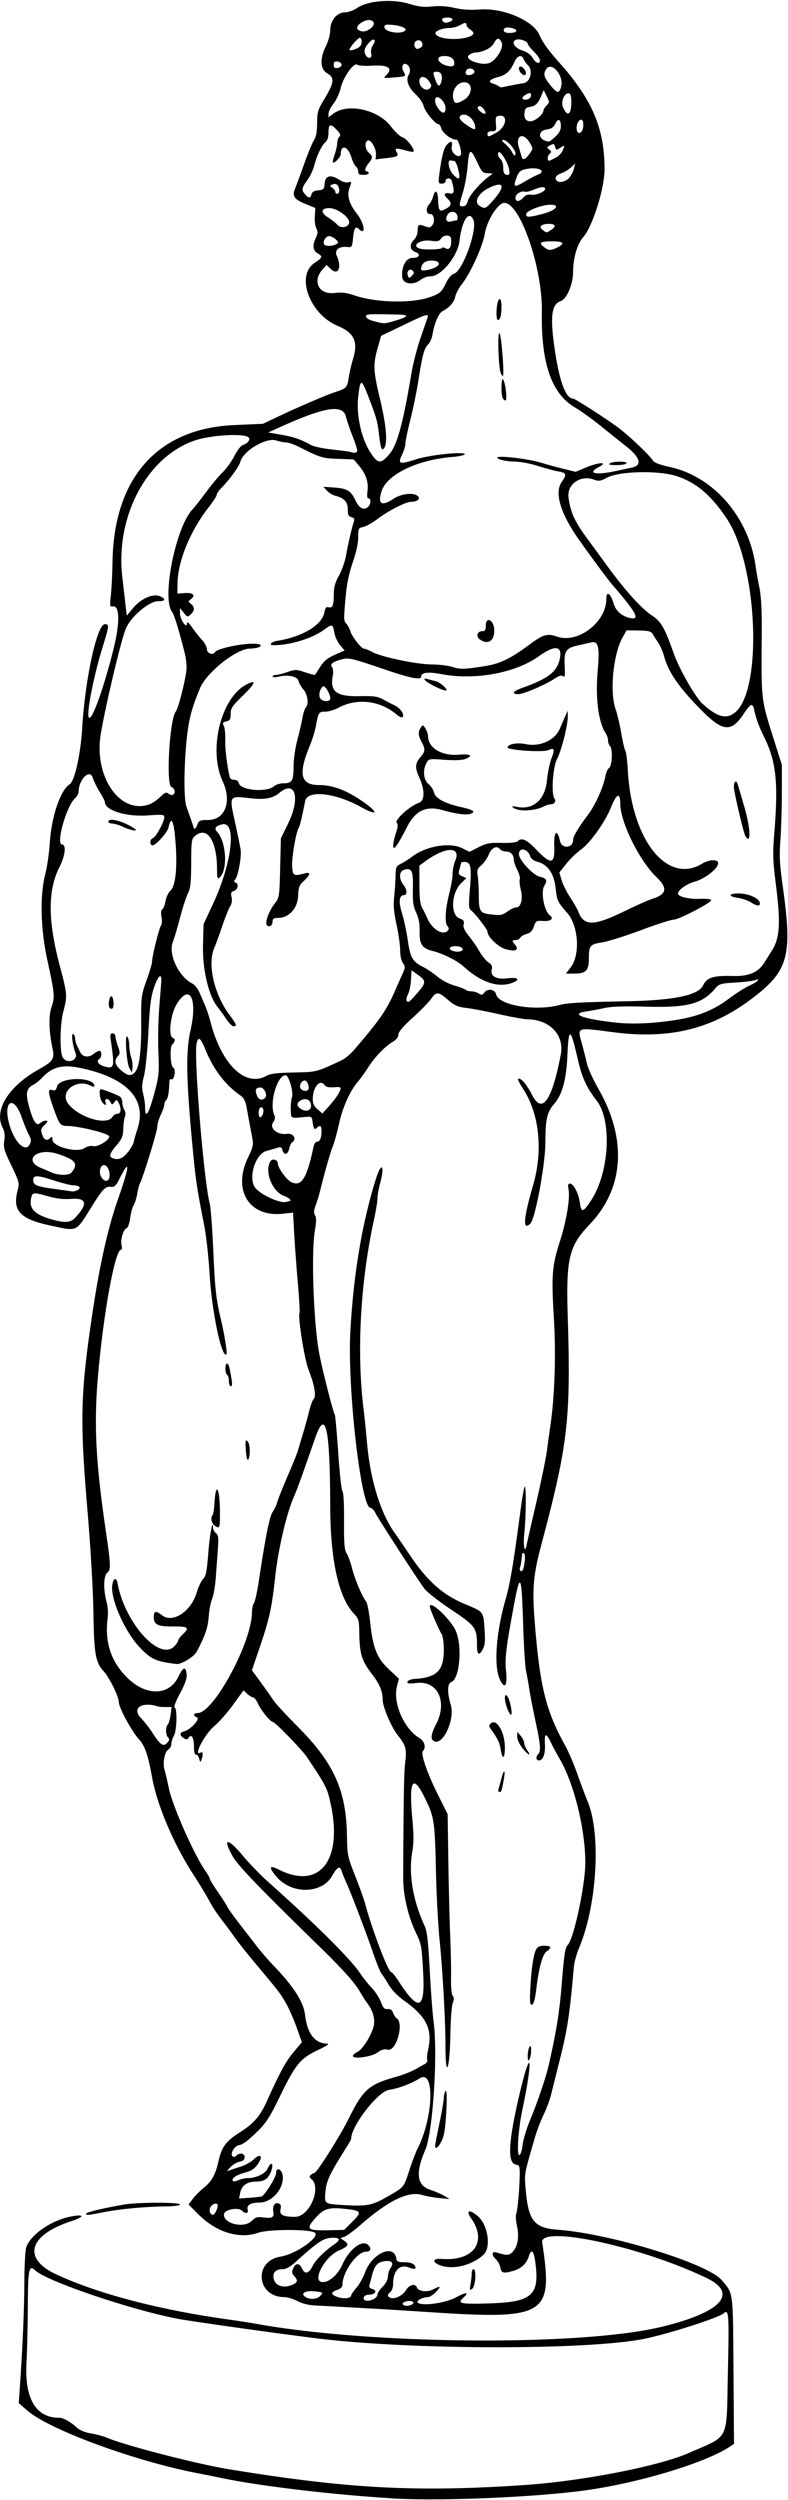 <?xml version="1.0"?>
<svg xmlns="http://www.w3.org/2000/svg" height="1430" width="451" viewBox="0 0 451 1430">
  <path d="M223.5 1429c-33.506-2.017-75.315-7.017-97-11.601a698.319 698.319 0 00-12.5-2.514c-36.171-6.803-85.993-25.086-98.6-36.184l-4.67-4.11.666-9.547c1.557-22.312 2.503-44.637 2.552-60.23.029-9.217.528-17.946 1.116-19.5 2.95-7.809 15.632-16.062 27.293-17.763 6.282-.916 5.408.708-1.619 3.007-24.266 7.938-28.104 21.252-8.738 30.317 24.012 11.241 59.907 20.605 100 26.088 4.125.564 11.1 1.666 15.5 2.448 66.765 11.872 185.86 12.637 231.5 1.487 33.914-8.287 43.725-18.98 25.5-27.794-37.08-17.934-95.75-30.605-94.18-20.34 6.378 41.687 2.402 44.17-63.82 39.858-14.3-.932-29.375-1.872-33.5-2.089-4.125-.217-11.325-.615-16-.882-4.675-.268-11.65-.638-15.5-.82-4.817-.23-8.335-1.036-11.281-2.584-2.355-1.237-5.73-2.256-7.5-2.264-15.975-.073-17.788-20.71-2.037-23.18 8.685-1.361 23.033-11.51 19.426-13.738-3.293-2.036-26.462-1.935-32.473.141-10.687 3.692-23.788-.311-33.853-10.345l-5.883-5.865 2.527-3.314c1.39-1.822 4.341-4.771 6.56-6.553 4.175-3.356 6.414-7.498 8.086-14.96 1.831-8.169 4.23-11.381 12.333-16.515 7.824-4.956 11.428-9.12 15.284-17.657 7.525-16.66 10.773-22.645 15.137-27.888l4.946-5.943-2.938-8.304c-1.616-4.566-4.35-10.792-6.074-13.834-3.22-5.68-3.903-6.569-17.997-23.403-4.545-5.429-9.614-11.825-11.265-14.212-1.65-2.387-4.867-6.72-7.15-9.628-2.282-2.908-5.14-7.087-6.349-9.287-3.404-6.195-5.953-10.441-10.505-17.5-11.318-17.554-20.658-39.624-23.488-55.5-2.21-12.405-4.073-17.831-7.377-21.488-4.31-4.7-11.635-18.25-11.635-21.44 0-3.07-5.355-13.96-8.621-17.52-4.718-5.16-5.551-9.88-5.907-33.49-.196-12.98-1.591-36.95-3.402-58.44-4.427-52.54-4.045-67.14 2.976-113.87 4.078-27.142 8.754-47.896 14.478-64.25 6.753-19.3 7.12-24.066.907-11.805-2.068 4.08-2.954 4.938-4.842 4.691-3.248-.426-4.762 1.128-11.234 11.524-9.053 14.54-7.82 13.969-23.115 10.7-17.872-3.82-22.23-8.444-19.121-20.287 1.068-4.07.904-4.715-3.6-14.111-4.16-8.68-4.641-10.362-4.066-14.197.458-3.054.19-5.245-.9-7.354-5.194-10.043 3.296-23.78 20.711-33.512 8.084-4.517 9.082-6.02 7.838-11.8-2.135-9.92-2.352-18.525-.6-23.8 1.963-5.91 1.827-7.43-2.39-26.778-3.906-17.92-4.366-36.99-1.189-49.27 1.058-4.09 2.224-12.16 2.591-17.94.954-15.003 6.11-30.178 11.355-33.42 2.848-1.76 6.288-17.155 7.17-32.08 1.664-28.2 8.5-59.5 12.994-59.5 2.6 0 2.531.638-1.476 13.678-5.229 17.013-9.356 38.711-7.573 39.813 1.912 1.182 8.369-16.91 13.927-39.023 3.827-15.226 3.663-25.378-.398-24.64-1.649.298-1.737-.25-1.047-6.5.414-3.755.832-12.228.93-18.828.705-48.149 25.767-76.433 69.464-78.393l16.64-.746 9-4.27c11.78-5.59 27.97-12.501 33-14.088 5.614-1.772 6.317-2.554 7.046-7.834.355-2.567 1.517-7.576 2.582-11.13 2.93-9.777.554-14.75-8.951-18.733-15.974-6.693-24.029-28.743-13.133-35.953 4.456-2.95 4.793-3.833 2.023-5.315-2.872-1.538-3.395-4.545-1.487-8.565 1.388-2.925 1.477-3.995.49-5.84-.666-1.243-1.066-4.389-.89-6.99l.32-4.731-5.406-2.205c-6.784-2.768-8.015-4.543-6.191-8.93.748-1.802 3.123-8.225 5.276-14.273 2.153-6.049 4.669-12.124 5.59-13.5 1.156-1.726 1.693-4.698 1.732-9.576.051-6.51.396-7.637 4.323-14.137 5.382-8.907 5.741-11.967 1.675-14.253-4.21-2.367-4.614-8.24-1.063-15.498 1.48-3.006 2.57-6.963 2.57-9.306 0-5.557 3.86-10.227 8.45-10.227 1.868 0 4.903-1.107 7.075-2.58 6.06-4.113 20.052-5.214 29.558-2.326 5.593 1.699 8.464 2.024 13.4 1.518 4.17-.427 8.423-.144 12.65.843 4.404 1.028 8.989 1.305 14.868.898 13.273-.918 30.284 6.436 33.729 14.583 1.768 4.181 5.07 8.749 11.729 16.223 18.5 20.774 25.54 37.432 25.54 60.477 0 11.188-6.774 32.759-12.244 38.989-3.35 3.816-5.715 11.885-5.74 19.588-.025 7.354-3.572 15.737-7.193 16.999-5.223 1.821-6.068 8.972-3.29 27.863 2.696 18.335 6.336 27.926 10.597 27.926 1.031 0 18.015 10.898 25.24 16.196 6.255 4.586 18.75 16.41 20.335 19.242.625 1.117 4.024 2.38 9.874 3.667 24.845 5.468 44.93 28.666 48.829 56.396.387 2.75 1.38 8.375 2.209 12.5 1.074 5.352 1.462 13.082 1.353 27-.296 37.767-.42 36.688 6.79 59.5l4.74 15-.015 16c-.008 8.8-.383 20.95-.832 27-.675 9.083-.438 13.7 1.358 26.5 5.657 40.309 3.307 48.49-18.627 64.856-22.608 16.868-46.502 22.564-77.915 18.574-22.46-2.854-21.09-3.425-18.13 7.57.815 3.024 1.989 7.709 2.61 10.41.62 2.7 3.599 9.225 6.618 14.5 16.437 28.72 14.598 56.781-5.072 77.382-11.967 12.533-13.586 19.401-12.543 53.207 1.793 58.11.1 72.778-14.923 129.25-5.116 19.23-5.62 26.114-3.624 49.411 2.862 33.4 6.352 46.93 17.11 66.335 1.83 3.3 4.912 10.5 6.851 16s4.641 12.7 6.004 16c7.729 18.71 5.322 59.284-4.965 83.726-1.39 3.301-2.712 8.088-2.94 10.637-2.571 28.868-3.623 35.625-8.662 55.636-1.661 6.6-3.63 14.475-4.375 17.5-.745 3.025-2.693 8.26-4.327 11.633-1.635 3.374-3.867 9.224-4.961 13-6.29 21.722-6.053 20.371-5.246 29.904 1.491 17.626 4.852 21.84 18.199 22.82 30.377 2.23 86.07 19.357 94.056 28.925 6.672 7.995 6.322 5.29 6.65 51.413l.3 42.194-2.546 1.669c-14.992 9.823-55.761 21.757-87.054 25.482-31.372 3.734-80.545 5.556-107 3.963zm76.5-7.511c32.815-2.196 77.028-10.784 94-18.259 24.018-10.579 21.693-5.841 22.588-46.02.753-33.78.563-36.52-2.36-33.982-2.785 2.421-27.892 10.619-43.447 14.186-30.494 6.992-135.63 6.991-190.78 0-26.386-3.346-69.87-9.476-78-10.996-26.247-4.908-75.158-21.459-81.77-27.67-3.708-3.484-4.19-1.166-4.31 20.752-.06 11-.405 25.431-.765 32.069-1.114 20.509 5.383 31.431 18.696 31.431 2.461 0 6.305 2.144 10.23 5.707 1.576 1.43 4.69 2.693 8 3.243 2.98.495 7.106 1.615 9.168 2.488 10.448 4.425 51.419 14.996 69.75 17.997 67.9 11.116 106.94 13.208 169 9.056zm-64.143-103.38c.998-.632 1.049-1.05.193-1.579-1.587-.98-6.279.29-5.532 1.499.739 1.194 3.515 1.236 5.339.08zm25.393-4.105c5.733-3.145 7.524-2.92 3.774.474-3.488 3.156-1.29 3.609 15.039 3.094 24.52-.773 28.862-4.645 26.325-23.482-.924-6.856-2.264-8.046-3.765-3.34-1.29 4.043-4.197 6.805-8.525 8.102-5.886 1.764-7.08 1.486-7.738-1.801-.324-1.622-1.438-3.717-2.475-4.655-2.708-2.451-2.489-4.817.365-3.932 5.575 1.728 6.88 1.728 8.79 0 3.139-2.84 4.27-8.719 2.877-14.946-.658-2.94-.871-6.173-.474-7.182.83-2.109 1.918-14.25 2-22.336.051-4.915-.175-5.534-2.128-5.812-4.874-.693-4.444-12.088 1.425-37.704 5.142-22.445 8.093-27.8 5.228-9.485-.56 3.575-1.882 10.55-2.94 15.5-2.44 11.425-3.457 26.81-1.734 26.238.663-.22 1.485-2.838 1.826-5.819.34-2.98 2.211-9.244 4.157-13.919 4.276-10.272 9.212-24.768 10.739-31.538 4.599-20.385 6.18-30.314 7.553-47.413 1.304-16.235 1.885-19.888 3.425-21.55 3.49-3.766 10.007-34.368 10.007-47 0-19.153-6.51-45.495-14.668-59.357-1.503-2.553-3.793-6.83-5.089-9.504-2.787-5.75-3.719-5.385-3.363 1.318.284 5.35-1.111 9.043-3.416 9.043-1.673 0-1.95-2.115-.47-3.594 1.68-1.68 1.394-5.414-1.41-18.406-1.485-6.875-3.122-15.313-3.638-18.752-.517-3.439-1.366-8.164-1.888-10.5-.522-2.336-1.257-14.148-1.634-26.248-.94-30.195-1.643-31.222-5.813-8.5-3.989 21.738-4.69 27.77-4.008 34.439.913 8.903-.605 11.255-3.458 5.36-3.656-7.55-2.257-27.032 3.323-46.29 2.453-8.464 4.472-20.54 8.399-50.234.962-7.274 2.06-13.536 2.44-13.917.926-.925.77 17.24-.228 26.642-.742 6.998.23 12.219 1.284 6.894.26-1.317 2.764-12.295 5.562-24.395s5.53-25.375 6.072-29.5c.542-4.125 1.415-10.425 1.939-14 2.567-17.514 3.333-40.389 2.069-61.774-1.47-24.847-1.059-30.093 3.468-44.226 3.736-11.667 5.882-24.585 4.928-29.67-.47-2.46-.28-3.31.76-3.31 2.054 0 4.913 5.44 5.681 10.81.86 6.01 1.817 5.86 6.351-.99 10.498-15.866 12.243-45.529 3.363-57.163-6.134-8.035-8.442-13.167-11.065-24.602-3.998-17.425-5.063-17.667-5.749-1.305-.574 13.71-2.974 22.46-7.606 27.735-4.021 4.58-4.969 8.748-5.005 22.015-.034 12.584-5.758 43.544-8.57 46.357-4.526 4.525-4.018-2.727 1.53-21.857 5.767-19.883 3.653-40.634-5.603-55-1.904-2.955-3.283-5.55-3.066-5.767 1.295-1.296 4.856 2.713 8.206 9.239 5.689 11.082 11.338 3.012 16.334-23.333 2.102-11.083-6.282-19.938-19.027-20.095-1.954-.025-9.38-1.355-16.5-2.956-7.121-1.601-15.546-3.21-18.723-3.575-4.784-.55-6.556-1.338-10.311-4.589-5.522-4.779-6.7-4.854-9.627-.61-1.258 1.823-5.982 6.66-10.5 10.75-5.59 5.06-8.226 8.16-8.25 9.7-.024 1.472-1.175 2.94-3.287 4.19-4.491 2.66-10.196 8.599-13.972 14.546-1.746 2.75-4.439 6.482-5.983 8.293-4.561 5.348-8.624 14.462-10.8 24.228-1.12 5.028-2.715 10.767-3.546 12.756-1.324 3.17-4.882 15.707-7.44 26.223-.469 1.925-1.512 5.275-2.318 7.444-1.097 2.95-1.189 4.387-.367 5.703.804 1.288.774 3.658-.112 8.825-2.129 12.412-.762 52.247 2.385 69.528 1.625 8.924 7.956 33.968 9.024 35.695.305.495 1.2 10.42 1.99 22.056.788 11.637 1.875 21.43 2.415 21.764.583.36.945 7.196.891 16.84-.072 12.98.216 16.698 1.436 18.56.84 1.281 2.27 5.2 3.178 8.707 1.69 6.532 5.783 16.199 7.992 18.877.68.825 1.711 6 2.291 11.5 1.593 15.096 3.884 20.905 10.795 27.37l5.742 5.37-1.1 4.13c-2.536 9.535 3.818 24.345 12.785 29.798 2.983 1.814 3.973 5.395 2.04 7.382-1.438 1.479 2.394 12.649 8.593 25.045l5.548 11.095.4 26.905c.22 14.798.693 33.88 1.051 42.405.359 8.525.578 19.502.488 24.393-.099 5.362.283 9.431.962 10.249.827.996.832 2.086.02 4.107-.608 1.513-1.225 9.817-1.372 18.452-.335 19.78-2.75 25.621-2.79 6.749-.032-15.625-1.6-43.944-3.417-61.728-.827-8.098-1.747-25.748-2.043-39.222-.631-28.67-.956-30.722-6.677-42.222-6.594-13.254-8.834-9.249-6.861 12.273.882 9.633.871 14.15-.048 19.43-2.153 12.36.407 27.617 7.047 42.019 1.46 3.166 2.084 8.48 2.992 25.5.631 11.825 1.628 25.078 2.214 29.45 2.475 18.445-.412 63.183-4.72 73.164-5.792 13.417-4.934 20.404 2.82 22.98 2.857.948 6.515 2.528 8.13 3.51l2.938 1.787-5.925-.59c-3.26-.326-7.77-1.137-10.025-1.803-7.728-2.284-19.13 3.28-34.89 17.024-3.925 3.423-8.16 6.548-9.411 6.945l-2.275.722 2.087 1.462c3.155 2.21 2.584 3.238-3.222 5.806-7.535 3.333-14.808 16.494-9.833 17.795 3.678.962 9.342-3.656 12.081-9.848 3.957-8.944 11.462-14.603 14.861-11.205 2.006 2.006 1.36 3.8-1.365 3.8-5.14 0-13.434 11.705-13.434 18.958 0 1.153-1.128 2.24-3 2.893-3.951 1.377-3.793 2.733.484 4.144 3.527 1.164 7.516.619 7.516-1.027 0-.494 1.326-2.409 2.947-4.255s3.923-5.964 5.115-9.15c4.037-10.79 16.494-16.2 17.757-7.71.27 1.815.986 2.147 4.627 2.147 2.64 0 4.798.59 5.573 1.525 1.84 2.216.488 2.928-2.897 1.526-5.292-2.192-9.123 1.751-9.123 9.392 0 1.822-.675 3.873-1.5 4.557-1.895 1.573-1.904 2.631-.028 3.351 2.515.965 7.05-1.27 8.886-4.379 1.859-3.147 5.313-3.993 6.257-1.533.876 2.283 5.854 2.887 9.263 1.125 4.435-2.294 4.847-1.93 1.622 1.436-1.58 1.65-3.669 3-4.64 3-3.164 0-7.072 2.24-5.638 3.231 2.881 1.993 16.026.067 22.028-3.226zm8.073-7.505c.36-2.2.66-5.012.666-6.25.006-1.237.461-2.25 1.011-2.25 1.759 0 1.184 9.604-.666 11.128-1.52 1.253-1.61 1.023-1.011-2.627zm-18.143-11.02c-4.176-1.814-3.22-3.727 1.676-3.35 18.196 1.4 26.234-9.741 16.773-23.249-3.267-4.664-.87-5.322 3.967-1.09 5.725 5.01 7.575 17.87 3.154 21.925-6.968 6.393-18.262 8.938-25.57 5.764zm-2.172-68.23c.004-.412 1.13-6.14 2.5-12.728s2.5-13.113 2.508-14.5c.008-1.387.466-3.197 1.017-4.022 1.183-1.77.547 16.765-.83 24.197-1 5.402-5.238 11.155-5.195 7.053zm53.023-51.25c0-1.925.437-4.175.97-5 .727-1.125.969-.624.969 2 0 1.925-.436 4.175-.97 5-.726 1.125-.969.625-.969-2zm1.645-29.658c-.878-.878.146-18.094 1.508-25.342 1.29-6.861 2.206-8 6.44-8 3.837 0 4.317 1.123 1.338 3.128-2.39 1.61-4.414 8.74-5.91 20.82-1.014 8.205-1.953 10.817-3.376 9.395zm-18.22-123.5c.376-1.237 1.064-3.748 1.53-5.579 1.234-4.866 2.304-5.328 1.55-.67-1.177 7.282-1.559 8.5-2.666 8.5-.675 0-.834-.869-.414-2.25zm1.134-22.033c-.576-3.84-1.85-6.464-5.798-11.94-.99-1.373-.988-1.976.013-2.977 3.248-3.248 8.08 4.722 8.152 13.45.056 6.729-1.439 7.656-2.367 1.467zm12.582-.659c-1.91-2.378-3.154-5.055-3.134-6.75l.034-2.808 1.966 2.36c1.082 1.3 1.967 3.112 1.967 4.028 0 .917.72 2.696 1.602 3.954 2.767 3.951.882 3.344-2.435-.784zm-51.5-4.725c-1.263-1.263-.66-4.162 1.89-9.076 6.672-12.861 1.068-25.005-10.927-23.681-4.711.52-5.782.379-5.423-.714.256-.776 2.137-1.473 4.371-1.619 12.544-.82 16.423-4.758 16.423-16.671 0-4.221-.536-7.932-1.314-9.1-1.58-2.43-6.68-14.28-6.68-15.59 0-3.984 12.018 7.356 14.903 14.061 3.768 8.76 2.15 27.274-2.541 29.057-2.365.899-2.525 5.925-.413 12.941 2.756 9.16-5.376 25.246-10.282 20.34zm42.846-17.648c-2.008-4.807-2.083-10.02-.106-7.414 1.432 1.886 3.01 9.645 2.14 10.516-.287.286-1.202-1.11-2.034-3.102zm-17.52-36.48c-.012-10.157-.784-11.232-14.767-20.565-7-4.673-13.846-10-15.213-11.84-4.208-5.663-26.589-40.183-28.109-43.354-.788-1.645-2.074-2.99-2.857-2.99-5.446 0-13.298-68.586-11.539-100.8 1.777-32.537 6.596-61.476 14.481-86.95 3.282-10.603 5.44-8.667 2.51 2.25-.813 3.024-1.475 6.85-1.473 8.5.002 1.65-.88 7.05-1.96 12-7.842 35.942-10.031 75.897-5.958 108.74.563 4.543 1.429 12.985 1.922 18.76 1.783 20.854 7.586 40.025 15.541 51.345a858.57 858.57 0 019.013 13.155c10.012 14.952 18.78 22.717 31.738 28.106 10.5 4.367 10.286 4.096 10.981 13.943.473 6.691.271 9.37-.871 11.578-2.175 4.206-3.434 3.52-3.44-1.876zm-58.929 373.71c1.064-.57 1.934-1.679 1.934-2.465s1.35-2.812 3-4.5c1.859-1.9 3-4.112 3-5.812 0-1.508.735-3.792 1.633-5.074 2.06-2.94.356-4.436-4.133-3.627-3.59.647-5.189 2.587-6.58 7.983a296.12 296.12 0 01-1.507 5.656c-.303 1.05.288 1.824 1.665 2.184 3.039.795 1.811 3.183-1.66 3.227-1.928.024-3.015.612-3.234 1.75-.382 1.98 2.77 2.344 5.882.678zm-30.689-1.829c1.617-1.786 1.51-1.887-2.54-2.43-5.554-.746-9.102.896-6.326 2.926 2.645 1.934 6.882 1.697 8.866-.496zm-15.924-6.296c2.973-1.354 3.174-2.49.888-5.015-1.35-1.491-1.447-2.297-.52-4.329 1.452-3.19 3.543-3.188 4.997 0 1.627 3.571 3.84 3.092 6.09-1.318 1.844-3.615 6.726-8.491 12.493-12.478 3.413-2.36 3.292-3.703-.336-3.703-5.776 0-8.227 1.545-21.803 13.75-3.502 3.148-5.565 4.25-7.96 4.25-3.953 0-5.768 2.644-4.359 6.35 1.318 3.467 5.954 4.565 10.51 2.49zm34.284-36.116c5.594-5.61 5.201-6.25-4.483-7.286-8.979-.962-11.875-.108-16.325 4.81-6.257 6.916-5.408 7.724 7.808 7.434l8.237-.181 4.763-4.777zm-57.66-.316c2.032-2.174 3.049-2.51 6.296-2.078 5.335.707 6.639.025 6.057-3.17-.612-3.362.842-5.653 3.049-4.806 1.262.485 1.524 1.359 1.051 3.511-.671 3.057 1.514 4.136 8.383 4.136 8.242 0 15.373-16.902 9.169-21.731-1.556-1.211-.944-2.252 2.057-3.503 1.646-.686 14.365-20.848 18.932-30.01 8.986-18.029 11.753-20.44 28.93-25.22 3.148-.876 9.03-3.33 11-4.591.824-.528 2.53-1.487 3.788-2.13 1.312-.672 2.062-1.761 1.759-2.552-.292-.76-.087-3.357.454-5.772 2.642-11.786-.806-18.875-13.677-28.124-3.885-2.79-7.181-6.186-8.889-9.152-1.492-2.594-3.302-5.4-4.021-6.235-.72-.836-2.845-6.011-4.724-11.5-4.075-11.902-13.023-35.368-15.627-40.98-1.021-2.2-2.166-5.038-2.545-6.305-.943-3.159-2.582-2.333-5.394 2.719-5.888 10.58-23.494 10.74-32.105.293-4.431-5.376-3.884-6.559 1.73-3.742 22.849 11.464 36.198-4.894 29.76-36.466-2.03-9.955-2.721-11.355-13.684-27.729-2.72-4.2-18.49-20.4-19.73-20.4-1.346 0-6.699-6.565-8.358-10.25-.928-2.062-2.229-3.75-2.89-3.75-.66 0-2.166-.906-3.345-2.013l-2.144-2.014-5.814 8.075c-3.198 4.442-8.04 9.952-10.76 12.245-5.871 4.952-12.652 18.227-7.767 15.207 1.159-.716 1.317 1.511.296 4.168-.617 1.604-.783 1.52-1.339-.668-.349-1.375-1.157-2.387-1.796-2.25-.759.163-1.161-1.462-1.161-4.69 0-5.016-1.519-7.447-3.084-4.938-.643 1.032-1.291 1.109-2.578.307-2.693-1.679-2.705-3.299-.03-3.97 3.763-.945 9.502-7.21 7.357-8.034-2.329-.893-2.08-2.425.395-2.425 9.145 0 30.934-40.249 31.114-57.475.023-2.214.535-4.631 1.137-5.372.603-.741 1.884-6.591 2.847-13 3.76-25.03 6.096-36.701 7.834-39.146.98-1.38 2.235-4.082 2.79-6.007s3.247-8.675 5.98-15 5.29-12.625 5.681-14c.39-1.375 1.728-5.875 2.972-10s2.852-9.962 3.573-12.97c.72-3.009 1.864-6.024 2.541-6.702 1.583-1.583.372-8.42-2.975-16.785-2.295-5.736-6.24-30.625-5.137-32.409.25-.404-.207-8.362-1.015-17.685-.81-9.322-1.746-22.069-2.082-28.326l-.61-11.377-5.992.627c-19.46 2.034-28.917-13.88-19.482-32.775 2.113-4.232 2.793-6.78 2.404-9a763.986 763.986 0 00-1.591-8.597 917.905 917.905 0 01-1.922-10.461c-.591-3.357-1.598-5.46-3.112-6.5-8.998-6.189-15.794-15.025-20.546-26.717-2.745-6.755-4.026-7.615-4.966-3.335-1.682 7.658 4.132 78.558 7.503 91.512.573 2.2 1.495 14.35 2.05 27 .981 22.404 1.566 27.585 4.515 40 1.89 7.961 3.574 18.688 3.02 19.242-2.702 2.703-8.414-24.555-9.676-46.183-.548-9.382-1.93-21.784-3.07-27.559-4.328-21.919-4.934-26.096-6.956-48-3.354-36.326-3.57-51.727-.891-63.489 4.188-18.383-.516-27.207-7.959-14.928-3.506 5.787-4.88 18.304-2.11 19.227 1.487.496 1.338 2.067-.357 3.761-1.547 1.548-1.064 12.618.579 13.263.988.388 1.116 3.308.245 5.58-.333.866-1.008 1.327-1.5 1.022-.493-.304-.922.261-.955 1.256-.2 6.12-.78 9.549-1.79 10.558-.637.63-1.155 1.88-1.155 2.76 0 .887-.9 3.475-2 5.752s-2 5.372-2 6.878c0 2.529-8.089 28.893-9.94 32.396-.447.847-1.15 3.537-1.562 5.979-.413 2.441-1.326 5.35-2.029 6.461-.703 1.112-1.593 4.416-1.977 7.343-.393 2.988-1.29 5.548-2.047 5.838-1.906.732-3.656 6.65-2.88 9.74.373 1.48.23 2.6-.334 2.6-3.472 0-10.183 37.004-13.237 73-2.308 27.21-1.192 48.651 4.582 88 2.83 19.292 2.929 22.16.808 23.712-2.18 1.596-2.337 9.742-.329 16.956.647 2.324.886 6.306.54 9-1.761 13.69 1.828 24.71 11.052 33.934 10.778 10.778 24.094 10.641 29.354-.302 2.784-5.79 4.342-6.254 4.817-1.435.224 2.28-.887 5.443-3.83 10.897-2.389 4.43-3.688 7.838-3.066 8.045 1.61.52 1.28 13.21-.42 16.18-.787 1.375-1.446 3.49-1.465 4.7-.02 1.21-.74 2.595-1.602 3.077-2.165 1.212-3.461 7.658-2.321 11.542.513 1.75 1.629 6.506 2.479 10.57 2.233 10.67 14.706 38.7 21.412 48.116 1.098 1.542 1.996 3.2 1.996 3.684s2.162 4.015 4.805 7.846c2.642 3.83 5.07 7.64 5.397 8.465s3.556 5.325 7.18 10 8.28 10.69 10.352 13.367c2.072 2.677 6.208 7.402 9.192 10.5 10.926 11.343 16.808 20.515 17.592 27.434 1.23 10.845 5.456 16.528 12.482 16.782 1.819.066.401 1.09-5.202 3.754-9.96 4.738-12.668 8.043-21.56 26.315-7 14.385-8.44 16.363-18.205 25.028-1.66 1.474-4.024 2.824-5.251 3-2.585.371-5.222 4.78-3.743 6.26.615.614 1.394.528 2.161-.24 1.945-1.944 4.8-1.453 4.8.826 0 1.439-.847 2.194-2.93 2.61-1.611.323-3.974 1.734-5.25 3.136-2.11 2.319-2.14 2.478-.32 1.768 1.1-.429 4.008-1.408 6.462-2.176 2.454-.767 5.72-2.6 7.257-4.073 3.958-3.792 5.528-1.816 2.235 2.813-1.91 2.684-3.697 3.837-7.426 4.793-4.786 1.226-7.96 3.505-6.674 4.79.35.351 1.786.115 3.19-.524 1.402-.64 3.894-1.162 5.535-1.162 4.515 0 9.776-2.588 11.08-5.448 2.053-4.509 3.725-3.008 1.925 1.727-1.575 4.144-3.93 5.72-8.544 5.72-5.175 0-8.293 2.251-9.13 6.59l-.596 3.09 5.843-.411c3.214-.227 6.36-.573 6.994-.77 1.864-.582 8.35-11.009 8.35-13.426 0-3.789 3.44-2.165 3.821 1.804.69 7.192-6.3 15.123-13.329 15.123-4.943 0-7.444 1.47-6.786 3.987.605 2.312-1.17 2.693-3.18.683-2.162-2.163-9.948-.717-10.325 1.917-.78 5.462 11.562 8.432 15.874 3.82zm57.93-94.4c0-.63 1.124-1.657 2.498-2.283 2.733-1.246 7.368-8.285 9.096-13.814 1.312-4.195.216-9.134-2.996-13.504-1.212-1.65-3.227-4.771-4.477-6.936-3.164-5.477-9.708-12.805-23.101-25.868-34.667-33.81-46.855-46.479-49.858-51.818-6.056-10.767-2.943-10.819 6.028-.101 3.58 4.277 9.77 10.69 13.755 14.25 28.445 25.415 47.503 44.353 53.31 52.973 1.668 2.475 4.638 6.191 6.6 8.259 1.963 2.068 4.288 5.668 5.165 8 1.28 3.4 2.036 4.193 3.816 3.998 1.548-.17 2.495.481 3.13 2.153.501 1.317 1.389 2.69 1.973 3.052 4.457 2.754-.064 19.109-4.984 18.028-2.08-.457-3.668-.022-5.872 1.607-3.4 2.5-14.08 4-14.08 2zm-105-224.76c-8.341-1.292-11.023-2.693-16.928-8.842-8.33-8.676-16.578-26.907-15.887-35.12.378-4.487 2.371-5.566 3.088-1.671 4.199 22.811 24.177 44.893 32.551 35.979 1.195-1.27 2.175-2.76 2.175-3.32 0-.556 1.125-2.068 2.5-3.36 4.173-3.92 3.283-4.684-5.344-4.588-8.878.1-11.156-1.03-11.156-5.53 0-3.39 1.242-3.62 4.727-.88 6.062 4.769 16.674-2.186 19.837-13 .885-3.025 2.518-6.48 3.63-7.678 1.674-1.804 2.191-4.383 3.01-15 .835-10.854 2.654-20.184 2.766-14.194.017.895.763 2.235 1.658 2.977 1.353 1.124 1.527 2.696 1.036 9.373l-1.206 16.339c-.338 4.574-1.28 9.909-2.094 11.856-.813 1.946-1.68 6.529-1.925 10.183-.412 6.114-2.178 11.237-6.922 20.073-1.464 2.727-8.656 7.144-11.293 6.935-.947-.075-2.848-.31-4.223-.523zm25.75-78.732c-1.759-1.334-2.35-4.675-1.058-5.967.38-.381.835-3.269 1.01-6.417.718-13.003 3.06-9.654 3.164 4.526.07 9.542-.154 10.107-3.117 7.858zm18.006-42.262c-.542-6.26-.203-7.664 1.282-5.316 1.165 1.842 1.214 8.023.077 9.816-.55.867-1.033-.734-1.359-4.5zm-9.76-40.29c0-1.617-.45-3.219-1-3.559-1.256-.776-1.326-6.5-.08-6.5.507 0 1.167 1.238 1.466 2.75 1.649 8.315 1.786 10.25.725 10.25-.61 0-1.11-1.32-1.11-2.94zm-7.148 474.37c1.49-3.268.647-4.762-1.913-3.392-1.893 1.013-2.603 3.97-1.272 5.3 1.192 1.193 1.99.714 3.185-1.908zm97.834-7.85c9.798-5.644 9.255-4.98 12.748-15.575 1.542-4.675 3.622-10.114 4.622-12.087 8.968-17.687 9.879-45.27 1.324-40.112-5.527 3.333-12.004 5.767-17.88 6.72-6.316 1.023-21.5 20.675-21.5 27.826 0 .382-1.064 2.373-2.364 4.424-9.789 15.44-11.859 19.776-12.378 25.926-.6 7.112-.778 6.979 10.242 7.656 13.444.827 16.443.258 25.186-4.779zm20.522-127.66c-.813-15.499-1.038-16.783-4.026-22.995-4.654-9.676-7.488-21.836-7.438-31.921.232-47.164.46-60.028 1.165-65.792.939-7.668.373-9.752-4.22-15.554-3.74-4.62-8.68-16.24-8.68-20.32 0-4.938-1.777-9.085-6.55-15.288-5.396-7.012-6.647-11.163-6.824-22.63-.119-7.7-.313-8.394-3.22-11.5-8.674-9.272-13.347-30.616-13.422-61.305-.11-44.936-2.618-56.301-8.61-39.016-7.567 21.828-10.29 29.333-12.336 34.016-4.085 9.346-8.81 29.598-10.5 45-2.013 18.367-3.333 24.39-8.968 40.916l-4.404 12.916 5.187 7.084c2.852 3.897 6.04 8.435 7.083 10.084 1.043 1.65 7.276 8.4 13.85 15 20.665 20.742 27.793 36.39 28.263 62.047.214 11.694.353 12.383 4.74 23.5 2.485 6.3 5.037 13.394 5.67 15.767 4.011 15.025 13.212 39.186 14.923 39.186.5 0 2.324 2.206 4.054 4.902 11.518 17.949 15.365 16.875 14.27-3.986zm-146.16-132.34c.97-1.168 1-1.823.123-2.7-1.417-1.417-1.521-5.994-.167-7.348.544-.545 1.27-3.033 1.612-5.53l.622-4.539-3.362.032c-1.85.02-3.813-.11-4.363-.29-9.395-3.017-15.271.91-9.87 6.595 1.997 2.102 4.787 5.621 6.199 7.821 5.067 7.895 6.714 8.96 9.206 5.958zm204.24-103.21c.292-2.337.124-4.501-.373-4.809-.498-.308-.956-.195-1.02.25-.062.445-.265 2.115-.451 3.712s-.554 3.466-.817 4.152c-.582 1.517.48 2.779 1.44 1.711.38-.421.93-2.679 1.221-5.016zm-257.42-196.6c7.622-8.113 6.909-11.636-2.213-10.935-4.364.335-8.278-.127-13.529-1.598-8.269-2.317-8.664-2.251-9.393 1.563-1.108 5.796 2.334 9.127 12.28 11.888 7.072 1.962 10.37 1.727 12.855-.917zm122.72-9.65c1.808 0-.243-2.063-2.934-2.952-6.847-2.26-11.57-14.347-7.791-19.944 1.164-1.725 4.144-.729 4.144 1.386 0 2.338 4.745 9.036 7.413 10.464 6.012 3.218 9.157-1.652 13.048-20.204.317-1.512 1.195-2.75 1.95-2.75 1.666 0 2.589-2.167 2.589-6.081 0-3.104-.867-3.652-2.768-1.751-1.3 1.3-1.903.266-2.433-4.168-.254-2.12-.754-2.457-3.3-2.217-9.5.894-8.852 1.163-9.084-3.783-.117-2.475.205-5.895.715-7.6.89-2.97-1.91-12.4-3.67-12.4-5.017 0-9.59 16.626-6.352 23.094.494.988.195 2.457-.786 3.858-2.36 3.368 2.432 7.329 7.93 6.553 3.71-.524 5.79 3.115 2.826 4.947-.508.313-1.218 1.915-1.58 3.559-.76 3.462-3.008 3.966-3.821.856-.447-1.708-1.017-1.985-2.867-1.393-1.27.407-4.109 1.22-6.309 1.809-6.428 1.717-10.673 15.685-6.412 21.102 3.154 4.01 14.434 9.126 17.743 8.048.733-.238 1.52-.433 1.75-.433zm-120.11-8.05c-.323-.522-1.798-.955-3.278-.962-1.48-.007-6.71-1.31-11.624-2.898-9.354-3.02-11.567-3.04-11.567-.11 0 2.803 1.896 3.619 11.5 4.947 4.95.685 9.675 1.351 10.5 1.482 2.134.337 5.167-1.335 4.47-2.464zm16.811-9.61c-1.36-4.08-4.679-3.875-5.086.314-.402 4.149 3.72 7.7 5.17 4.455.498-1.114.462-3.132-.084-4.77zm-21.483 1.405c4.285-5.163 2.605-7.422-8.051-10.826-11.707-3.74-19.951 3.792-9.01 8.232 1.52.618 4.114 1.726 5.764 2.463 3.802 1.699 9.937 1.77 11.297.13zm32.164-11.5c1.709-2.063 3.333-4.875 3.61-6.25.275-1.375 1.218-4.674 2.095-7.332 5.522-16.74-5.693-28.95-31.846-34.66-10.918-2.38-16.827-.96-22.82 5.49-1.375 1.48-3.731 3.33-5.236 4.114-3.905 2.032-4.285 5.175-1.685 13.935 2.255 7.597 4.017 9.756 6.188 7.584.623-.62 1.923-1.13 2.888-1.13 1.488 0 1.386.37-.673 2.428-2.134 2.133-2.298 2.8-1.357 5.5 1.13 3.24 2.685 3.863 4.676 1.872.933-.933 1.2-.706 1.2 1.025 0 4.028 14.004 7.713 18.39 4.84 1.527-1.002 3.542-1.469 4.88-1.133 2.65.665 9.23-3.29 9.23-5.548 0-1.586-17.146-5.909-23.628-5.957-4.404-.032-4.832-.555-8.209-10.027-3.27-9.175-3.416-11.374-.697-10.51 1.535.486 2.112.046 2.627-2.006 1.4-5.58 21.406-5.83 21.406-.26 0 .467-.87.384-1.935-.185-8.364-4.477-18.367 3.498-12.979 10.348 6.191 7.87 22.056 12.563 25.24 7.466.634-1.02 1.946-1.85 2.914-1.85 2.044 0 2.348-3.032.628-6.246-1.066-1.992-1.206-2.012-2.42-.352-1.214 1.66-1.355 1.64-2.419-.348-1.212-2.264-3.523-1.784-2.629.547.749 1.95-.415 1.747-2.008-.351-1.398-1.842-1.902-7.25-.676-7.25 1.245 0 9.728 3.302 11.033 4.294.688.523 1.25 2.026 1.25 3.342s.522 3.225 1.158 4.245c.688 1.1.829 2.618.348 3.736-.446 1.035-.882 4.187-.97 7.004-.136 4.338-.725 5.782-3.848 9.43-3.872 4.524-4.516 6.448-2.437 7.286 3.314 1.338 5.764.47 8.71-3.087zm-56.034-4.61c1.064-1.988.984-2.904-.501-5.75-.972-1.87-2.791-6.31-4.044-9.89-4.667-13.32-10.988-9.14-6.915 4.58 2.93 9.866 8.976 15.7 11.46 11.06zm133.57-17.627c.726-2.286-.191-4.316-1.566-3.467-1.213.75-1.212 5.458.002 5.458.513 0 1.217-.896 1.565-1.991zm-61.946-12.61c2.38-8.971 2.577-11.084 2.089-22.405-.297-6.875-.098-18.125.44-25s1.08-13.85 1.2-15.5c.384-5.293-1.713-3.687-4.07 3.114-1.86 5.37-2.473 10.172-3.281 25.72-.549 10.567-1.683 21.777-2.536 25.07-1.21 4.668-1.31 6.874-.469 10.217.59 2.35 1.073 5.57 1.073 7.16 0 7.86 2.08 4.727 5.554-8.37zm104.86 1.6c2.373-4.281 2.269-4.474-2.236-4.149-3.123.226-4.664-.143-5.527-1.324-2.593-3.546-6.644 1.373-6.644 8.068 0 2.573.729 4.133 2.75 5.89l2.75 2.388 3.76-4.187c2.07-2.302 4.385-5.311 5.147-6.686zm-15.41 6.57c0-3.136-2.493-4.757-5.33-3.465-3.271 1.491-3.144 3.85.3 5.568 2.585 1.289 5.03.267 5.03-2.103zm-26.277-4.692c1.57-1.57-.5-5.88-2.82-5.88-2.475 0-3.081 1.388-1.93 4.416 1.042 2.741 2.903 3.313 4.755 1.462zm24.67-4.704c.88-1.42-.55-5.18-1.97-5.18-2.032 0-3.575 3.444-2.171 4.847 1.346 1.347 3.415 1.51 4.146.327zm-23.89-7.85c2.262-1.25 6.11-1.72 15.634-1.911 13.268-.266 12.756-.135 27.572-7.098 1.764-.828 4.818-3.377 6.787-5.663 14.565-16.91 18.76-22.934 23.432-33.657a875.61 875.61 0 014.312-9.723c1.76-3.88 1.788-4.404.339-6.472-.94-1.33-1.58-4.32-1.58-7.34 0-2.804-.924-9.342-2.053-14.528-1.536-7.054-1.883-11.067-1.378-15.93.372-3.574.733-8.974.804-12 .117-5.055.37-5.62 3.127-7.003 1.65-.828 4.575-2.696 6.5-4.152 7.916-5.987 21.473-8.247 28.481-4.747l4.2 2.098 5.226-2.648c4.504-2.283 6.328-2.622 13.217-2.456 4.908.119 8.432-.248 9.134-.95 2.29-2.29 5.082-1.016 10.814 4.933 8.477 8.799 10.535 8.295 10.135-2.483-.307-8.244 1.712-9.791 3.306-2.534 1.026 4.67 7.487 4.055 7.487-.712 0-1.96 2.998-7.01 8.513-14.345 4.25-5.653 8.79-15.766 10.02-22.321.382-2.04 1.307-4.05 2.055-4.469 1.724-.964 2.178-10.845.572-12.45-.64-.64-1.16-2.09-1.16-3.24 0-1.143-.591-2.966-1.314-4.05-4.17-6.257-5.983-20.066-4.65-35.422 1.237-14.246.46-17.645-3.804-16.622-1.502.361-4.722 1.088-7.155 1.616-7.214 1.565-8.333 3.21-7.908 11.626.29 5.732.106 6.971-.91 6.129-.929-.771-2.291-.383-5.04 1.436-5.417 3.585-17.612 8.764-20.637 8.764-4.058 0-3.03-1.675 2.168-3.53 15.324-5.473 20.259-9.373 21.72-17.164 1.332-7.1-3.061-7.469-12.055-1.012-13.464 9.667-36.692 13.915-55.942 10.232-7.58-1.44-11.47-.93-11.47 1.52 0 2.015-6.215.801-20.116-3.928-20.222-6.88-21.253-7.118-25.634-5.922-5 1.364-6.59 2.7-5.203 4.372.627.756.794 2.772.402 4.86-1.72 9.172 2.05 12.018 15.532 11.726 7.825-.17 10.142.14 13.02 1.739 1.924 1.07 4.926 2.62 6.669 3.447 3.366 1.595 5.834 5.048 4.802 6.718-.365.59-1.819-.002-3.525-1.438-9.435-7.94-22.503-9.522-32.939-3.99-2.47 1.31-5.931 2.381-7.69 2.381-3.853 0-4.074.314-5.436 7.692-.59 3.195-2.13 8.324-3.423 11.4-6.994 16.634-5.566 22.907 5.216 22.907 7.582 0 15.193 2.799 24.143 8.877 9.953 6.759 9.959 9.313.008 3.803-15.08-8.35-30.94-10.056-32.21-3.465-1.668 8.655-3.053 14.428-3.665 15.285-1.494 2.091-4.091 17.215-3.778 22 .354 5.406.9 5.717 7.078 4.033 3.676-1.002 3.547.62-.336 4.25-2.686 2.51-3.117 3.64-3.318 8.709-.277 6.976-5.262 12.465-11.346 12.493-2.545.011-3.25.436-3.25 1.956 0 2.368-1.805 3.654-3.188 2.27-1.397-1.397.83-7.751 4.326-12.342 2.719-3.57 2.772-3.912 3.185-20.5l.42-16.87 4.229-8.698c7.054-14.513 3.972-24.98-5.107-17.34-3.604 3.032-8.196 3.96-15.649 3.163-13.8-1.475-13.216-2.477-9.24 15.876 1.192 5.5 2.412 11.492 2.713 13.316.635 3.86-1.347 15.037-3.033 17.097-.882 1.078-.86 1.513.094 1.834 2.011.677 1.437 4.06-.81 4.773-1.689.536-1.943 1.187-1.412 3.608.416 1.892.122 3.758-.816 5.19-.806 1.23-2.826 6.273-4.49 11.209-1.664 4.935-3.745 10.647-4.624 12.692-4.041 9.402.044 26.858 9.053 38.676 3.648 4.785 4.077 6.106 1.985 6.106-.75 0-2.65-1.913-4.222-4.25-1.572-2.338-3.808-5.433-4.97-6.88-5.034-6.268-8.642-21.516-8.278-34.99l.33-12.38 5.166-11c11.316-24.095 14.033-48.659 5.083-45.955-3.595 1.086-4.26 2.233-2.452 4.231 5.324 5.883 6.123 22.14 1.286 26.155-1.15.955-1.383.157-1.383-4.752 0-16.122-5.54-24.773-12.34-19.268-2.266 1.836-2.363 2.461-2.442 15.75-.066 11.087-.428 14.502-1.822 17.177-.957 1.837-3.01 8.137-4.56 14s-3.385 12.033-4.073 13.711c-2.84 6.928 3.077 19.834 10.964 23.913 1.61.833 3.427 3.15 4.483 5.72a295.815 295.815 0 003.127 7.318c.743 1.65 2.125 5.925 3.07 9.5 6.37 24.104 19.892 36.963 31.893 30.33zm72.531-131.54c-.017-1.493.673-4.787 1.533-7.32 1.15-3.386 1.273-4.957.466-5.929-1.32-1.59 7.602-9.642 12.47-11.253 3.62-1.198 3.814-7.172.471-14.536-2.566-5.654-2.458-8.014.529-11.564 3.024-3.594 3.077-4.634.481-9.478-1.911-3.566-1.731-5.903.664-8.631.815-.928 3.293 3.58 3.323 6.042.082 6.722 7.961 11.38 17.782 10.512 6.641-.587 8.326.613 3.5 2.493-1.71.666-6.173.829-11.806.43-9.009-.64-9.064-.63-10.447 1.955-2.19 4.09-1.603 9.587 1.275 11.964 1.352 1.116 2.751 3.262 3.109 4.768.814 3.422 6.056 6.238 15.645 8.404 7.132 1.61 8.55 2.723 4.932 3.871-2.367.751-8.227-.06-15.724-2.178-9.348-2.64-15.427.22-20.212 9.505-5.61 10.886-7.954 14.097-7.99 10.945zm72.47-20.5c-1.65-.246-3.45-.91-4-1.476-.682-.702.008-.816 2.175-.36 9.422 1.984 16.295-4.019 17.359-15.163.409-4.287 1.56-9.916 2.558-12.509 2.065-5.37 1.701-6.332-1.795-4.739-2.947 1.343-23.296.013-23.296-1.523 0-1.938 5.387-2.942 10.34-1.927 8.258 1.691 16.78-2.197 19.606-8.946a416.977 416.977 0 012.872-6.65l1.554-3.5.064 3.21c.097 4.905-3.599 19.585-6.157 24.453-2.401 4.568-3.403 19.87-1.477 22.543 1.133 1.571.032 3.292-2.111 3.3-.93.003-2.892.632-4.36 1.398-3.18 1.66-9.176 2.51-13.332 1.89zm-49.25-70.997c-4.984-2.496-7.246-5.024-3.5-3.91.963.285 2.945.804 4.406 1.151 3.028.721 8.095 5.487 5.769 5.426-.784-.02-3.787-1.22-6.675-2.667zM77.26 613.31c2.52-2.843 3.642-11.75 3.556-28.25-.077-14.954.03-15.808 3.062-24.248 1.728-4.81 3.142-9.61 3.142-10.67 0-3.023 4.077-19.45 5.152-20.755.533-.647.657-2.828.276-4.86-.453-2.414-.29-3.933.475-4.406.642-.397 1.447-2.485 1.788-4.64.342-2.156 1.623-4.861 2.848-6.013 2.831-2.662 3.966-12.569 3.008-26.256-.941-13.446-2.486-17.26-4.069-10.051-.726 3.306-8.1 11.252-9.589 10.332-1.433-.886-1.022-3.443.657-4.088 1.748-.67 6.454-9.39 6.454-11.95 0-1.51-.996-1.62-9.298-1.03-12.652.89-24.702-2.87-24.702-7.7 0-.54-1.299-3.05-2.886-5.57-1.587-2.53-3.422-6.28-4.077-8.34-1.662-5.23-8.037 1.1-8.037 7.98 0 1.078-.946 2.816-2.102 3.863-4.957 4.49-11.098 26.41-7.398 26.41 2.513 0 1.782 6.532-1.432 12.79-6.697 13.039-6.752 30.319-.177 55.358 4.73 18.015 4.736 18.082 2.206 27.973-1.845 7.211-1.967 22.853-.202 25.71 2.441 3.95 8.958 1.736 7.325-2.489-1.76-4.553-2.633-11.715-1.33-10.91.61.38 1.11 1.57 1.11 2.64 0 1.075.52 2.961 1.155 4.191a108.95 108.95 0 011.798 3.64c1.206 2.634 4.734 3.13 7.39 1.04 1.36-1.07 2.963-1.94 3.564-1.94 1.37 0 1.444 3.666.093 4.5-2.126 1.314-.84 3.451 2.656 4.416 5.795 1.6 5.99.8 3.705-15.166-.427-2.984-.213-3.75 1.05-3.75.874 0 1.608.788 1.633 1.75.024.963.68 3.536 1.457 5.719 1.227 3.445 1.221 4.18-.044 5.579-2.291 2.531-1.727 5.076 1.793 8.089 3.796 3.25 5.845 3.535 7.99 1.113zm-3.18-2.25c-1.704-2.989-2.806-20.38-1.14-18 .576.825 1.056 3.12 1.064 5.101s.498 4.986 1.089 6.68c.59 1.693.924 4.348.743 5.899l-.33 2.82-1.425-2.5zm-11.576-35.02c-.348-.563-.326-2.423.05-4.133.804-3.662 2.425-2.07 2.45 2.408.015 2.748-1.305 3.66-2.5 1.725zm8.015-103.03c-2.2-1.04-5.012-1.904-6.25-1.919-1.238-.02-2.25-.48-2.25-1.03 0-2.64 8.702-.35 15 3.946 2.674 1.824-2.075 1.093-6.5-1zm316 110.47c12.728-1.97 21.716-5.54 30.5-12.118 4.125-3.088 9.394-6.455 11.71-7.482 2.314-1.028 4.525-2.382 4.913-3.01.497-.803.139-.887-1.208-.282-1.053.473-6.127 1.112-11.276 1.42-8.903.533-9.492.711-12 3.628-7.434 8.645-15.803 10.835-38.986 10.2-12.948-.356-20.18-.13-24.08.751-3.064.693-7.737 1.566-10.382 1.94-9.92 1.406-2.318 4.307 16.81 6.417 9.285 1.025 21.253.51 34-1.464zm-66-8.65c4.327-1.168 11.211-1.543 39-2.12 26.626-.553 40.228-3.441 42.921-9.115 2.097-4.42 5.922-5.63 16.726-5.298 9.448.291 14.857-2.043 18.49-7.976a432.82 432.82 0 013.928-6.252c4.786-7.463 5.308-15.598 2.46-38.3-1.77-14.116-1.852-17.263-.79-30.471 2.25-27.98.904-40.001-6.05-54.014-2.874-5.794-4.408-10.021-5.614-15.465-.875-3.953-2-3.449-6.104 2.735-6.894 10.386-11.788 9.987-23.653-1.927-13.12-13.174-19.315-22.09-21.768-31.33-.624-2.348-2.127-5.78-3.34-7.625-1.213-1.845-2.68-4.158-3.258-5.14-.84-1.422-2.452-1.802-7.95-1.874l-6.898-.09-2.247 3.974c-5.455 9.645-7.555 31.535-3.969 41.352.87 2.38 2.296 8.447 3.17 13.483.874 5.037 1.946 9.615 2.382 10.174.437.559 1.066 5.742 1.398 11.517 2.286 39.685 22.62 65.045 42.472 52.97 4.075-2.477 9.194-2.653 9.194-.316 0 3.061-7.355 8.883-13.39 10.6-4.86 1.383-9.454 4.662-9.577 6.836-.096 1.697 6.11 3.213 12.217 2.984 4.017-.151 6.75.153 6.75.75 0 1.55-18.533 11.176-21.518 11.176-1.456 0-9.828 2.693-18.604 5.984-8.776 3.292-18.717 6.43-22.091 6.973-7.225 1.163-7.752 1.783-7.772 9.138-.019 7.03-1.654 8.748-8.32 8.742l-4.805-.004 2.744-3.597c5.529-7.25 4.457-23.675-2.031-31.117-5.517-6.327-5.818-6.967-6.59-14.004-.922-8.392-4.418-13.587-10.202-15.158-2.43-.66-3.927-1.763-4.385-3.23-1.39-4.42-6.44-5.36-6.44-1.2 0 3.346 8.156 12.113 12.067 12.972 3.89.855 4.37 1.938 2.363 5.334-2.004 3.393.097 14.354 3.184 16.611 2.63 1.923.702 3.59-3.816 3.301-3.83-.245-4.141-.057-5.256 3.187-.85 2.47-1.992 3.663-4.029 4.207-1.563.419-3.204 1.342-3.645 2.053-.441.711-1.38 1.353-2.085 1.427s-1.69.187-2.188.25c-.498.064-.081 1.026.926 2.14 2.954 3.264.663 4.542-5.12 2.857-4.38-1.28-10.4-7.08-10.4-10.02 0-1.18-6.77-10.04-9.06-11.86-1.76-1.4-1.82-2.29-.96-12.89 1-12.2.42-15.11-3.02-15.11-1.08 0-1.96.12-1.96.26s-.424 1.737-.943 3.547c-.847 2.952-.698 3.402 1.455 4.383l2.4 1.094-2.756 2.61c-5.866 5.557-6.584 18.366-1.143 20.42 2.352.887 2.811 1.541 2.356 3.357-.406 1.618.409 3.464 2.89 6.543 1.902 2.359 4.666 6.388 6.144 8.953 1.478 2.565 3.797 5.392 5.154 6.28 1.827 1.198 2.319 2.203 1.898 3.88-1.008 4.017 2.479 6.04 9.007 5.224 6.071-.759 7.645.688 2.788 2.563-7.973 3.078-17.95-.216-27.75-9.162-3.767-3.44-11.825-7.499-17.943-9.04-6.057-1.525-7.58-3.885-7.398-11.471.099-4.174-.483-7.276-1.96-10.438-1.72-3.686-2.064-6.164-1.9-13.696.222-10.155-.559-11.958-4.725-10.912-3.28.823-3.51 5.148-.478 9.002 2.027 2.577 2.012 5.605-.03 5.605-2.605 0-3.003 3.864-1.043 10.146 1.09 3.495 2.599 10.53 3.351 15.632 1.509 10.233 2.655 12.176 9.126 15.471 2.2 1.12 5.788 3.564 7.974 5.43 2.233 1.909 6.393 4.084 9.5 4.969 3.04.865 5.954 1.974 6.476 2.463.523.489 1.991.89 3.264.89s3.196.55 4.275 1.224c1.638 1.023 2.181.925 3.293-.595 1.834-2.509 5.976-1.804 6.677 1.137 1.502 6.293 22.607 9.755 36.541 5.994zm109.14-58.738c-1.573-1.006-4.835-2.126-7.25-2.488-5.843-.876-5.607-2.536.36-2.534 5.442.002 11.591 2.676 12.07 5.248.413 2.212-1.5 2.129-5.18-.226zm-3.015-37.822c-1.08-1.77-6.62-25.29-6.62-28.15 0-3.31 1.454-4.147 2.27-1.308.278.962 1.905 6.525 3.617 12.362 3.665 12.492 4.098 22.527.738 17.09zm-187.87 89.85c5.2-6.038 5.248-7.033.5-10.419l-3.75-2.674-.3 5.496c-.164 3.022-.928 6.709-1.698 8.192-1.33 2.563-1.204 4.342.307 4.34.38 0 2.604-2.22 4.941-4.935zm25.964-25.44c-.493-1.506-5.689-2.048-7.005-.732-.73.73-.326 1.315 1.335 1.929 2.868 1.06 6.181.361 5.67-1.198zm-8.085-10.832c.328-.531.096-1.467-.516-2.079-1.708-1.709-1.326-9.557.887-18.213 1.1-4.3 2-9.562 2-11.692 0-2.13.696-5.536 1.546-7.57 3.475-8.319-5.684-8.068-17.295.473l-3.25 2.391.014 10.699c.01 7.444.452 11.46 1.45 13.199.79 1.375 2.182 4.19 3.096 6.254 2.982 6.743 9.694 10.38 12.069 6.538zm100.84-10.669c6.617-3.22 13.832-6.424 16.032-7.12 8.131-2.57 8.747-6.066 2.177-12.361-9.746-9.338-20.62-31.345-20.693-41.874-.046-6.8-2.059-6.06-5.3 1.947-3.49 8.622-11.832 20.335-17.26 24.232-2.5 1.795-6.293 5.476-8.43 8.18l-3.886 4.916 1.347 4.477c.741 2.462 2.96 6.907 4.932 9.877 1.972 2.97 4.023 6.553 4.559 7.962 3.225 8.484 8.703 8.436 26.521-.236zm-66.314-.287c1.46-1.01 3.383-1.836 4.275-1.836 2.677 0 3.937-4.824 2.626-10.057-.627-2.506-.89-5.21-.584-6.01.307-.798-.349-3.23-1.457-5.404-1.1-2.16-2.01-4.88-2.01-6.03 0-2.7-1.83-4.49-4.58-4.49-1.197 0-2.699-.629-3.337-1.397-1.845-2.223-4.821-.718-6.417 3.245-.809 2.009-2.692 4.707-4.185 5.996-2.325 2.008-2.628 2.868-2.11 6 .333 2.01.617 7.03.631 11.156.033 9.405.614 10.295 7.189 11.013 5.732.625 5.99.569 9.961-2.177zm-178.15-49.33c.836-2.198 1.543-2.5 5.864-2.5 9.988 0 13.973-10.453 8.501-22.298-8.279-17.922-.94-47.666 13.62-55.195 6.016-3.11 5.348-.844-1.799 6.107-6.35 6.18-7.19 7.42-7.19 10.67 0 3.082-.402 3.78-2.48 4.302-2.07.52-2.312.934-1.466 2.516.558 1.042.935 4.748.84 8.236-.145 5.264 1.233 16.226 2.692 21.414.193.687 1.308 1.25 2.476 1.25 1.282 0 2.332.79 2.646 1.992 1.075 4.11 16.056 5.34 20.131 1.653 1-.905 3.381-1.645 5.29-1.645 5.003 0 5.872-1.412 5.872-9.54 0-4.093.9-10.516 2.107-15.05 1.16-4.351 2.494-10.122 2.966-12.826.472-2.704 1.324-5.382 1.893-5.95 1.86-1.861 1.144-7.35-1.345-10.307-1.308-1.555-2.546-3.699-2.751-4.764-.495-2.57-5.648-3.848-10.821-2.685-2.366.531-4.049.538-4.049.016 0-.492.82-.894 1.822-.894 1.002 0 4.002-.743 6.666-1.65 4.56-1.555 5.157-1.545 10.181.163 2.935.997 5.467 1.628 5.625 1.4.16-.227 1.522-2.338 3.03-4.69 2.042-3.188 4.157-4.903 8.306-6.738l5.567-2.462-2.559-3.041c-1.407-1.673-2.86-4.715-3.23-6.762-.995-5.514-1.164-5.566-6.235-1.893-6.71 4.86-19.06 8.625-28.423 8.665-3.287.015-1.76-1.9 2-2.507 14.338-2.313 25.51-9.024 26.842-16.123.518-2.763 1.054-3.426 2.47-3.056 2.28.596 2.933-1.092 2.956-7.638.014-3.832.787-6.562 2.99-10.56 1.635-2.965 3.448-8.14 4.029-11.5 1.064-6.155 3.181-15.313 4.443-19.221.522-1.618.195-2.24-1.4-2.656-1.67-.43-2.08-1.33-2.08-4.52 0-4.241-2.066-6.435-7.3-7.748-1.38-.347-3.452-1.633-4.604-2.86l-2.094-2.229 6.25.444c7.45.53 9.486 1.768 12.2 7.42 2.14 4.456 4.637 5.766 7.097 3.724 1.716-1.425 1.945-4.96.32-4.96-.743 0-.947-1.374-.595-4.004.703-5.242-.777-9.81-4.692-14.472l-3.177-3.785-8.952-.337c-9.086-.342-10.055-.642-22.702-7.01-2.613-1.315-5.808-2.392-7.101-2.392-1.293 0-3.76-.491-5.482-1.092-5.693-1.984-19.112 5.937-20.665 12.197-.654 2.636-6.137 10.192-10.905 15.03-1.429 1.449-2.597 3.185-2.597 3.858s-2.153 3.987-4.784 7.365c-10.392 13.343-17.457 30.63-17.632 43.142l-.084 6 4.144-.326c4.72-.37 6.482 1.242 3.706 3.392-1.756 1.361-1.761 1.503-.1 2.794 2.269 1.764 2.22 3.904-.136 6.037-1.794 1.623-1.99 1.575-4-.98l-2.12-2.68v3.024c0 3.47 3.907 9.228 3.966 5.846.024-1.356.93-.64 3.161 2.5 1.72 2.42 4.256 5.612 5.634 7.094 1.379 1.482 2.559 3.726 2.623 4.987.13 2.583 3.399 3.788 4.674 1.724 1.189-1.923 14.513-4.827 21.941-4.782 6.81.041 4.784 2.714-2.147 2.832-7.664.13-24.635 13.626-28.352 22.545-4.856 11.65-6.477 17.803-7.642 29-1.626 15.632-1.746 34.062-.25 38.5a446.6 446.6 0 002.436 7c.692 1.925 1.4 4.062 1.575 4.75.491 1.935 1.339 1.49 2.38-1.25zm-27.315-11.56c1.548-.583 4.26-2.454 6.024-4.156 2.651-2.557 3.47-2.88 4.706-1.853.824.684 1.967.952 2.541.598 1.688-1.043 1.2-3.373-.946-4.522-3.118-1.67-.917-38.99 2.54-43.01 1.347-1.566 5.043-15.703 6.058-23.171.359-2.634-.053-6.874-1.051-10.83-3.271-12.962-5.907-21.53-7.076-23-6.055-7.612 1.898-48.01 11.516-58.5 1.513-1.65 5.235-6.374 8.271-10.5s7.185-9.074 9.218-11 4.996-6.053 6.584-9.174 3.756-5.952 4.82-6.289c3.125-.992 4.787-3.497 3.048-4.597-3.455-2.187-21.49-1.056-30.283 1.898-27.55 9.258-45.756 43.494-41.665 78.35.73 6.222 1.595 13.701 1.92 16.62l.592 5.308 3.657-4.386c4.44-5.326 11.155-8.322 15.203-6.783 3.665 1.394 3.304 3.018-.638 2.87-5.315-.2-16.176 9.061-18.902 16.118-2.906 7.523-11.81 45.207-14.225 60.201-3.932 24.428 11.368 46.108 28.091 39.804zm334.43-52.023c16.514-11.759 13.72-84.554-4.279-111.46-8.925-13.345-17.516-20.59-28.685-24.196-10.369-3.346-32.709-2.831-39.774.916-3.752 1.99-4.68 2.12-7.6 1.065-7.67-2.774-15.444 2.812-14.418 10.36 1.152 8.469 3.532 13.667 10.717 23.406 1.418 1.923 6.343 8.672 10.943 14.996 10.518 14.462 20.126 25.143 26.14 29.06 5.18 3.374 7.102 6.718 12.352 21.482 3.299 9.28 12.482 25.312 16.646 29.065 8.094 7.295 13.093 8.772 17.957 5.309zm-231.12-8.47c0-2.54-3.004-7.566-4.113-6.88-1.727 1.067-2.703 4.83-1.734 6.68 1.156 2.206 5.847 2.367 5.847.2zm89-18.574c8.192-1.325 14.376-4.319 24.5-11.862 8.308-6.19 10.666-6.898 16.354-4.915 11.858 4.133 28.12-8.276 28.14-21.471.007-4.926 2.369-3.485 4.176 2.548 1.246 4.157 4.5 7.09 9.102 8.203 6.414 1.551 4.224-2.675-9.781-18.88-2.43-2.81-10.281-13.386-18.646-25.114-11.01-15.437-14.713-27.415-10.42-33.704 3.08-4.511 2.823-5.238-2.165-6.118-2.069-.366-7.228-1.767-11.465-3.114-4.34-1.38-10.235-2.47-13.5-2.494-3.188-.025-7.146-.686-8.796-1.469-5.728-2.717 15.926-.577 25.5 2.52 1.925.623 6.865 1.964 10.978 2.98l7.478 1.847 5.742-2.417c7.488-3.151 13.352-3.41 7.519-.331-7.37 3.889-1.303 4.852 11.76 1.866 2.213-.506 5.28-1.165 6.817-1.466 6.538-1.277 5.309-5.82-3.416-12.627-3.074-2.397-9.366-7.426-13.982-11.176-4.617-3.749-11.437-8.64-15.155-10.87-13.196-7.913-19.16-25.375-18.641-54.594.44-24.96-12.41-62.22-21.46-62.22-3.572 0-9.828 9.774-11.157 17.431-1.36 7.825-8.176 22.751-13.455 29.464-1.56 1.983-3.127 5.011-3.483 6.73-.66 3.188-3.335 6.246-7.206 8.239-2.26 1.164-4.773 6.957-5.829 13.442-.34 2.093-1.47 4.657-2.511 5.697-2.27 2.27-3.278 5.997-5.544 20.497-.946 6.05-3.01 16.13-4.586 22.4-1.58 6.27-2.87 12.48-2.87 13.8 0 1.319-.872 4.202-1.936 6.406-2.548 5.274-1.41 5.639 8.021 2.575 7.89-2.56 27.91-4.64 27.91-2.89 0 .522-3.262 1.22-7.25 1.55-20.283 1.685-37.515 10.119-40.45 19.799-2.202 7.261.083 8.623 6.899 4.112 4.56-3.018 11.69-3.76 13.993-1.458 1.583 1.583-.388 3.17-3.97 3.193-3.053.02-13.012 5.13-19.353 9.93-2.827 2.14-6.429 4.147-8.004 4.462-2.724.545-2.865.836-2.865 5.91 0 3.381-1.137 8.615-3.1 14.276-2.066 5.952-3.404 12.277-4.006 18.938-1.275 14.088-1.267 14.425.386 16.308.816.93 1.822 2.816 2.235 4.191.963 3.2 6.29 10 7.834 10 .65 0 2.786.86 4.749 1.913 5.357 2.871 25.542 7.085 34.023 7.103 4.058.008 9.404.663 11.88 1.455 4.505 1.442 6.867 1.368 19-.595zm-3.471-15.23c-2.31-1.69-1.39-4.65 1.44-4.65 1.6 0 2.03-.65 2.03-3.07 0-5.427 4.409-3.692 4.81 1.893.472 6.555-3.479 9.332-8.282 5.82zm74.47-100.65c2.016-1.304 10.305-1.304 9.5 0-.34.55-2.954.992-5.81.984-3.72-.01-4.77-.29-3.69-.98zm-61.393-37.583c-1.016-2.647-.684-12.152.362-10.365 1.442 2.463 2.447 11.947 1.266 11.947-.562 0-1.295-.711-1.628-1.581zm-1.08-14.17c-1.279-3.284-1.89-23.849-.675-22.717 1.109 1.034 2.93 24.467 1.901 24.467-.3 0-.852-.787-1.226-1.75zm-2.33-35.92c.37-7.08 2.8-8.81 2.8-2 0 5.03-.74 7.67-2.16 7.67-.52 0-.808-2.552-.644-5.67zm-61.841 82.976c4.824-5.265 8.078-16.93 13.193-47.305.88-5.225 3.147-14 5.04-19.5s3.71-10.788 4.04-11.75c.912-2.658-.461-2.24-13.989 4.26l-12.507 6.008-1.628 5.603c-3.109 10.692-3.014 13.972.87 30.148 3.56 14.823 4.541 25.228 2.66 28.203-1.472 2.328-2.183.687-3.101-7.158-.937-8.003-1.368-9.572-5.807-21.168-4.389-11.465-4.938-11.51-6.146-.508-1.17 10.668 1.989 24.372 7.46 32.363 3.897 5.689 5.332 5.806 9.915.805zm-17.965-2.134c.281-.456-.814-4.169-2.435-8.25s-3.41-9.306-3.975-11.61c-1.804-7.343-12.225-5.64-38.485 6.292l-6 2.726 7.6 1.324c7.164 1.249 10.668 2.468 17.139 5.966 1.506.814 6.906 1.927 12 2.474 5.093.547 9.71 1.164 10.26 1.372 1.785.674 3.371.554 3.895-.294zm21.674-74.762c7.635-2.237 8.332-3.388 2.131-3.52-18.193-.39-18.7-.358-18.7 1.138 0 .905 1.734 1.923 4.5 2.642 5.996 1.558 5.848 1.562 12.068-.26zm20.93-13.83c4.892-1.9 5.776-2.704 8-7.278 1.58-3.253 3.318-5.363 4.728-5.742 5.042-1.356 13.695-25.354 11.153-30.933-2.582-5.666-6.478.284-7.904 12.072-1.07 8.86-10.42 20.29-16.59 20.29-1.717 0-4.302.927-5.743 2.06-4.165 3.277-10.057 2.396-10.439-1.56-.576-5.965 2.085-11 5.814-11 4.082 0 5.044-2.143 1.557-3.47-3.14-1.19-3.39-4.22-.58-7.03 1.1-1.1 2-3.274 2-4.833 0-3.772.567-4.156 4.139-2.808 2.564.968 3.217.876 4.303-.61 1.685-2.304.858-6.532-1.246-6.372-2.256.172-2.707-3.154-.726-5.343.905-1 1.99-3.104 2.41-4.676 1.136-4.248 2.593-3.459 2.814 1.524.305 6.905.733 7.466 4.288 5.628 3.51-1.815 3.802-3.49 1.042-5.988-2.469-2.234-1.684-3.725 1.534-2.918 2.45.615 2.697-1.433.887-7.353-.54-1.77-3.44-1.56-3.44.25 0 .863-.903 1.5-2.127 1.5-1.955 0-2.08-.386-1.532-4.75 1.242-9.9 2.635-15.566 4.274-17.377 2.478-2.739 3.636-2.292 2.888 1.113-.635 2.89 3.28 6.564 5.078 4.766 1.08-1.08-1.193-9.261-2.492-8.974-2.19.484-7.855-3.71-8.504-6.296-.35-1.365-1.09-2.482-1.66-2.482-1.847 0-7.857-7.39-8.527-10.484-.359-1.659-2.362-4.603-4.453-6.543-4.293-3.985-5.854-8.296-4.049-11.186 1.401-2.243.656-5.359-1.477-6.177-2.03-.78-2.843 1.739-1.42 4.398 1.461 2.73 1.649 2.622-5.65 3.253-6.058.524-6.118.504-4.227-1.387 3.908-3.909 1.022-5.888-7.807-5.355-4.339.261-8.16.03-8.841-.536-1.88-1.56-8.075 7.125-9.502 13.32-.659 2.86-2.498 6.86-4.087 8.89-1.59 2.03-2.89 4.63-2.89 5.778v2.09l2.936-2.172c8.192-6.057 25.389-2.213 32.72 7.314 2.449 3.182 5.534 6.058 6.857 6.39 2.216.556 7.144 7.083 6.121 8.106-.246.246-2.176-.033-4.29-.62-5.71-1.585-6.609-1.441-5.377.86 1.293 2.417.883 2.648-6.239 3.511l-5.771.7.212-2.825c.238-3.163-2.846-8.597-4.558-8.033-2.037.67-1.85 4.837.306 6.846 2.576 2.4 2.583 2.956.083 6.135-2.17 2.757-2.59 4.726-1 4.726.55 0 1 .45 1 1s-1.35 1-3 1c-2.268 0-3-.458-3-1.878 0-1.032-.602-2.377-1.338-2.988-.736-.61-1.864-2.862-2.505-5.003-1.961-6.546-6.086-7.913-6.142-2.036-.016 1.653-3.685 5.569-4.476 4.777-.247-.247.186-2.231.962-4.41s1.43-5.11 1.455-6.512c.024-1.402.58-3.087 1.237-3.743.925-.925.552-1.863-1.653-4.165-3.45-3.599-4.54-3.143-4.54 1.894 0 2.253-.645 4.354-1.573 5.124-2.192 1.82-5.112 7.803-6.503 13.326-.644 2.561-2.466 6.443-4.048 8.626-3.326 4.591-3.485 5.657-1.22 8.159 2.11 2.332 2.986 2.308 3.615-.1.347-1.327 1.553-2.028 3.867-2.25 3.095-.296 3.387-.62 3.673-4.071.366-4.428 3.579-5.129 8.533-1.862 1.565 1.031 3.702 1.65 4.75 1.377 2.201-.576 2.265-.339.884 3.293-1.558 4.097-.136 9.061 4.146 14.479 4.607 5.828 5.526 13.212 1.093 8.78-1.758-1.76-2.613-.29-3.195 5.494-.51 5.068-.592 5.182-3.536 4.906-4.668-.437-7.212 1.894-5.696 5.22 2.977 6.534.74 11.347-3.448 7.417l-2.51-2.355-2.416 2.806c-5.833 6.774-1.799 14.347 7.054 13.241 4-.5 6.73-.164 11.37 1.4 12.903 4.346 33.84 4.652 44.16.645zm-10.793-14.785c-1.64-1.64-3.713.433-2.804 2.803.626 1.63.78 1.635 2.34.074 1.305-1.304 1.406-1.934.463-2.877zm13.04-1.95c3.29-1.73 2.06-3.85-2.21-3.85-3.88 0-6.04 1.8-6.04 5.01 0 1.228 5.037.516 8.25-1.167zm3.75-11.09c0-.457.906-.345 2.014.248 2.326 1.245 3.585-1.044 3.104-5.64-.228-2.182-4.072-2.272-5.57-.132-1.221 1.742-2.12 1.958-5.97 1.43-6.524-.894-11.716 3.206-5.829 4.603 3.082.731 12.25.35 12.25-.51zm66.05-.285c4.5-2.33 3.55-3.48-2.88-3.48-6.878 0-8.092.78-4.962 3.19 2.832 2.18 4.092 2.225 7.844.284zm-125.72-2.47c.9-.83-3.01-4.01-4.93-4.01-1.826 0-3.684 2.817-3.013 4.567.623 1.624 6.015 1.247 7.947-.557zm122.19-7.62c2.942-1.928 2.362-3.396-1.336-3.375-4.413.025-6.101 1.588-3.686 3.413 2.477 1.872 2.102 1.875 5.021-.038zm-115.71-4.09c.43-2.98-6.85-8.3-11.35-8.3-4.862 0-5.173 2.523-.664 5.37 2.055 1.297 4.366 3.117 5.136 4.044 2.006 2.418 6.484 1.694 6.883-1.112zm61.507-1.288c.45-.008.675-1.026.5-2.264-.434-3.054-4.305-3.58-5.799-.79-1.442 2.695-.366 4.368 2.342 3.641 1.175-.315 2.506-.58 2.957-.587zm49.67-3.824c7.451-1.993 9.896-5.254 3.833-5.112-4.942.115-13.27 3.324-13.647 5.258-.41 2.115 1.468 2.087 9.814-.146zm-30.164-6.056c7.276-7.8 8.304-11.973 2.49-10.11-8.508 2.728-13.177 9.21-8.566 11.896 2.596 1.513 3.153 1.35 6.076-1.785zm-12.983-1.532c.864-3.129 8.224-11.343 12.805-14.293 1.648-1.06 1.496-1.198-1.38-1.25-2.982-.055-3.465-.562-6.286-6.596-3.779-8.081-4.51-7.707-5.378 2.755-.377 4.555-1.568 11.141-2.646 14.637-2.42 7.848-2.42 8.145-.006 8.145 1.37 0 2.233-1.014 2.892-3.399zm31.723-1.676c1.278-1.411 2.68-1.92 4.388-1.594 2.673.51 8.045-1.73 8.045-3.357 0-1.409-2.526-1.2-6.729.557-2.016.842-4.139 1.351-4.718 1.131-2.08-.79-5.553 1.276-5.553 3.305 0 2.62 2.176 2.6 4.568-.042zm-105.4-4.53c-.485-2.76-1.783-3.758-3.849-2.957-1.724.668-1.728.77-.067 1.993.963.709 1.75 1.84 1.75 2.512s.563 1.026 1.25.786 1.1-1.29.917-2.334zm113.58-8.488c5.12-1.946.808-4.514-5.726-3.41-4.333.732-5.24 1.555-6.789 6.167-1.491 4.439-.766 4.601 5.104 1.14 2.835-1.671 6.17-3.425 7.412-3.897zm17.94 1.848c1.124-1.237 2.364-3.6 2.756-5.25l.713-3-2.375 2.23c-1.305 1.226-3.817 2.733-5.581 3.348-3.024 1.054-4.04 2.756-2.54 4.255 1.4 1.401 5.068.575 7.028-1.583zm-63.67-5.675c-.6-2.24-1.53-4.075-2.06-4.075-.528 0-1.278-.112-1.666-.25-2.547-.903-1.735 5.03 1.104 8.064 3.578 3.824 4.358 2.712 2.621-3.739zm29.33.675c-.614-3.357-4.281-9.73-5.605-9.743-1.315-.012-.805 2.702.75 3.993.825.685 1.5 2.69 1.5 4.456 0 3.485.616 4.544 2.642 4.544.932 0 1.137-.936.713-3.25zm26.785-6.642c1.452-.73 3.14-2.425 3.75-3.765 1.555-3.411 1.427-3.596-1.264-1.833-2.227 1.46-2.409 1.425-2.926-.552-.483-1.848-.828-1.96-2.805-.901-2.035 1.089-2.095 1.323-.618 2.404 1.49 1.089 1.496 1.338.062 2.772-1.441 1.442-1.032 4.319.503 3.538.362-.184 1.847-.933 3.298-1.663zm-15.126-2.126c2.127-2.988 2.13-3.052.263-6.247-3.717-6.365-8.434-4.512-6.329 2.485a507.235 507.235 0 011.639 5.53c.577 2.058 2.149 1.43 4.426-1.768zm-8.01-.405c0-2.12-4.93-7.578-6.84-7.572-1.254.004-1.01.554.995 2.25 1.461 1.235 3.164 3.257 3.785 4.495 1.29 2.578 2.06 2.885 2.06.827zm22.89-9.478c2.16-2.015 3.11-3.83 3.11-5.941 0-4.108-1.578-4.813-3.197-1.428-.973 2.035-2.25 2.903-4.814 3.27-5.805.832-4.887 6.342 1.155 6.936.354.035 2.042-1.242 3.75-2.837zm-33.75-2.301c5.618-3.157 6.822-10.358 1.61-9.618-2 .284-2.217.8-1.919 4.57.316 3.99.178 4.25-2.25 4.25-1.63 0-2.58.553-2.58 1.5 0 1.974.507 1.905 5.146-.702zm49.443-2.296c.345-1.374.349-3.224.007-4.112-.96-2.51-3.59.225-3.59 3.733 0 3.628 2.702 3.914 3.59.38zm-61.58-.437c0-4.271-4.528-8.552-7.75-7.327-2.242.854-1.322 2.878 2.5 5.495 4.149 2.84 5.25 3.225 5.25 1.832zm36.75-6.388c1.238-1.114 2.25-2.605 2.25-3.312s.818-2.092 1.818-3.076c1.737-1.71 1.74-1.945.08-5.289l-1.738-3.5-1.522 3.58c-1.812 4.263-3.285 5.61-6.637 6.074-1.926.267-2.577 1.024-2.836 3.297-.618 5.426 3.768 6.563 8.586 2.226zm-32.324-4.758c-1.166-1.29-2.117-1.627-2.762-.982-.645.644-.154 1.66 1.426 2.947 2.867 2.337 3.88.845 1.336-1.965zm-21.43-.29c0-1.238-.926-3.247-2.06-4.463-3.889-4.175-5.56.504-1.86 5.209 2.325 2.955 3.92 2.651 3.92-.745zm71.393 1.79c.906-2.36.733-9.223-.247-9.83-2.623-1.62-5.533 4.376-3.843 7.919 1.803 3.78 3.134 4.402 4.09 1.91zm-60.952-6.29c5.233-3.071 5.364-10.15.187-10.114-4.152.03-7.334 5.035-6.164 9.696.674 2.685 1.96 2.774 5.977.417zm38.214-1.672c.326-.849.35-1.785.055-2.081-.74-.753-4.7 1.482-4.7 2.658 0 1.588 4.015 1.09 4.655-.578zm17.502-5.952c1.678-6.273-5.5-14.682-8.554-10.02-1.867 2.848-1.336 4.678 2.83 9.746 3.506 4.263 4.643 4.318 5.724.274zm-75.52-2.946c-2.21-3.378-5.63-3.449-5.63-.117 0 3.404 3.87 6.115 5.873 4.113 1.248-1.248 1.217-1.77-.241-3.996zm46.483 2.335c2.962-.607 6.286-1.205 7.386-1.328 3.986-.447 5.752-7.272 2.66-10.277-1.012-.984-2.123-2.577-2.469-3.54-1.004-2.795-3.671-2.028-5.214 1.5-2.292 5.24-4.702 7.523-9.185 8.7-4.762 1.25-6.293 2.792-3.605 3.63.997.31 2.488.956 3.313 1.434.825.478 1.551.895 1.614.928.062.032 2.537-.439 5.5-1.046zm6.09-7.095c-1.357-1.356-1.614-3.8-.4-3.8 1.246 0 3.2 2.26 3.2 3.7 0 1.627-1.23 1.67-2.8.1zm-45.612 4.703c.85-3.404-.12-5.502-2.56-5.502-2.373 0-2.422.277-.83 4.679 1.432 3.958 2.534 4.226 3.388.823zm18.91-5.488c0-1.914-3.511-2.614-4.564-.91-.442.715-.566 1.685-.275 2.155.86 1.393 4.84.37 4.84-1.245zm-76-4.014c0-.825-1.012-1.644-2.25-1.82-1.73-.245-2.25.174-2.25 1.82 0 1.646.519 2.066 2.25 1.82 1.24-.176 2.25-.995 2.25-1.82zm64.5-.8c0-2.71-2.022-4.2-5.7-4.2-6.591 0-2.846 5.614 3.95 5.92 1.05.048 1.75-.642 1.75-1.72zm20.677-.486c3.977-2.218 7.645-8.713 6.429-11.383-1.407-3.087-2.739-2.942-4.514.49-1.36 2.64-6.64 5.178-10.76 5.178-.793 0-2.29.62-3.327 1.378-3.598 2.631 7.899 6.725 12.18 4.337zm28.32-1.248c0-.843-1.575-3.108-3.5-5.033s-3.5-3.946-3.5-4.491c0-1.385-4.655-3.012-6.544-2.287-3.085 1.184-1.179 4.614 3.411 6.139 2.868.952 4.928 2.436 6 4.322 1.75 3.082 4.13 3.86 4.13 1.35zm-96.566-3.872c-.366-1.46.041-3.39 1.036-4.908 2.116-3.229.437-4.303-2.197-1.406-2.63 2.892-3.21 4.816-2.102 6.97 1.417 2.756 3.99 2.24 3.264-.656zm-6.68-3.84c1.444-1.154 1.668-4.378.362-5.186-.82-.507-6.11 5.494-6.11 6.932 0 .813 4.112-.435 5.75-1.745zm35.147.331c1.7-1.076.73-4.085-1.31-4.085-1.88 0-2.928 1.68-2.21 3.548.636 1.66 1.526 1.797 3.515.538zm27.85-6.206c2.782-1.026 2.87-2.474.25-4.11-1.1-.688-2-1.817-2-2.51 0-1.598-.876-1.545-4 .241-1.375.786-3.934 1.445-5.685 1.465-4.257.047-8.572 1.767-8.086 3.223 1.049 3.147 12.807 4.166 19.52 1.691zm-36.817-3.485c1.143-1.128-2.328-2.725-6.875-3.162-4.24-.408-5.06-.218-5.06 1.173 0 2.88 9.436 4.453 11.933 1.99zm63.57.178c0-1.297-5-2.5-6.51-1.565-.686.423-.922 1.295-.525 1.938.833 1.347 7.035 1.019 7.035-.373zm-83.723-1.128c2.568-1.8 2.89-3.973.713-4.809-3.5-1.343-10.288 3.616-7.427 5.426 2.106 1.333 4.205 1.14 6.714-.617zm45.64-4.05c2.61-1.003 1.79-2.394-1.42-2.394-2.867 0-3.766.9-2.333 2.334.826.825 1.718.84 3.752.06zm-207.99 1253.7c.53-.859 8.928-2.86 21.135-5.04 7.745-1.4 32.44-1.5 32.44-.1 0 .578-3.484 1.043-8.25 1.1-11.958.146-26.075 1.458-35.25 3.276-9.27 1.837-10.82 1.951-10.074.745z"/>
</svg>

